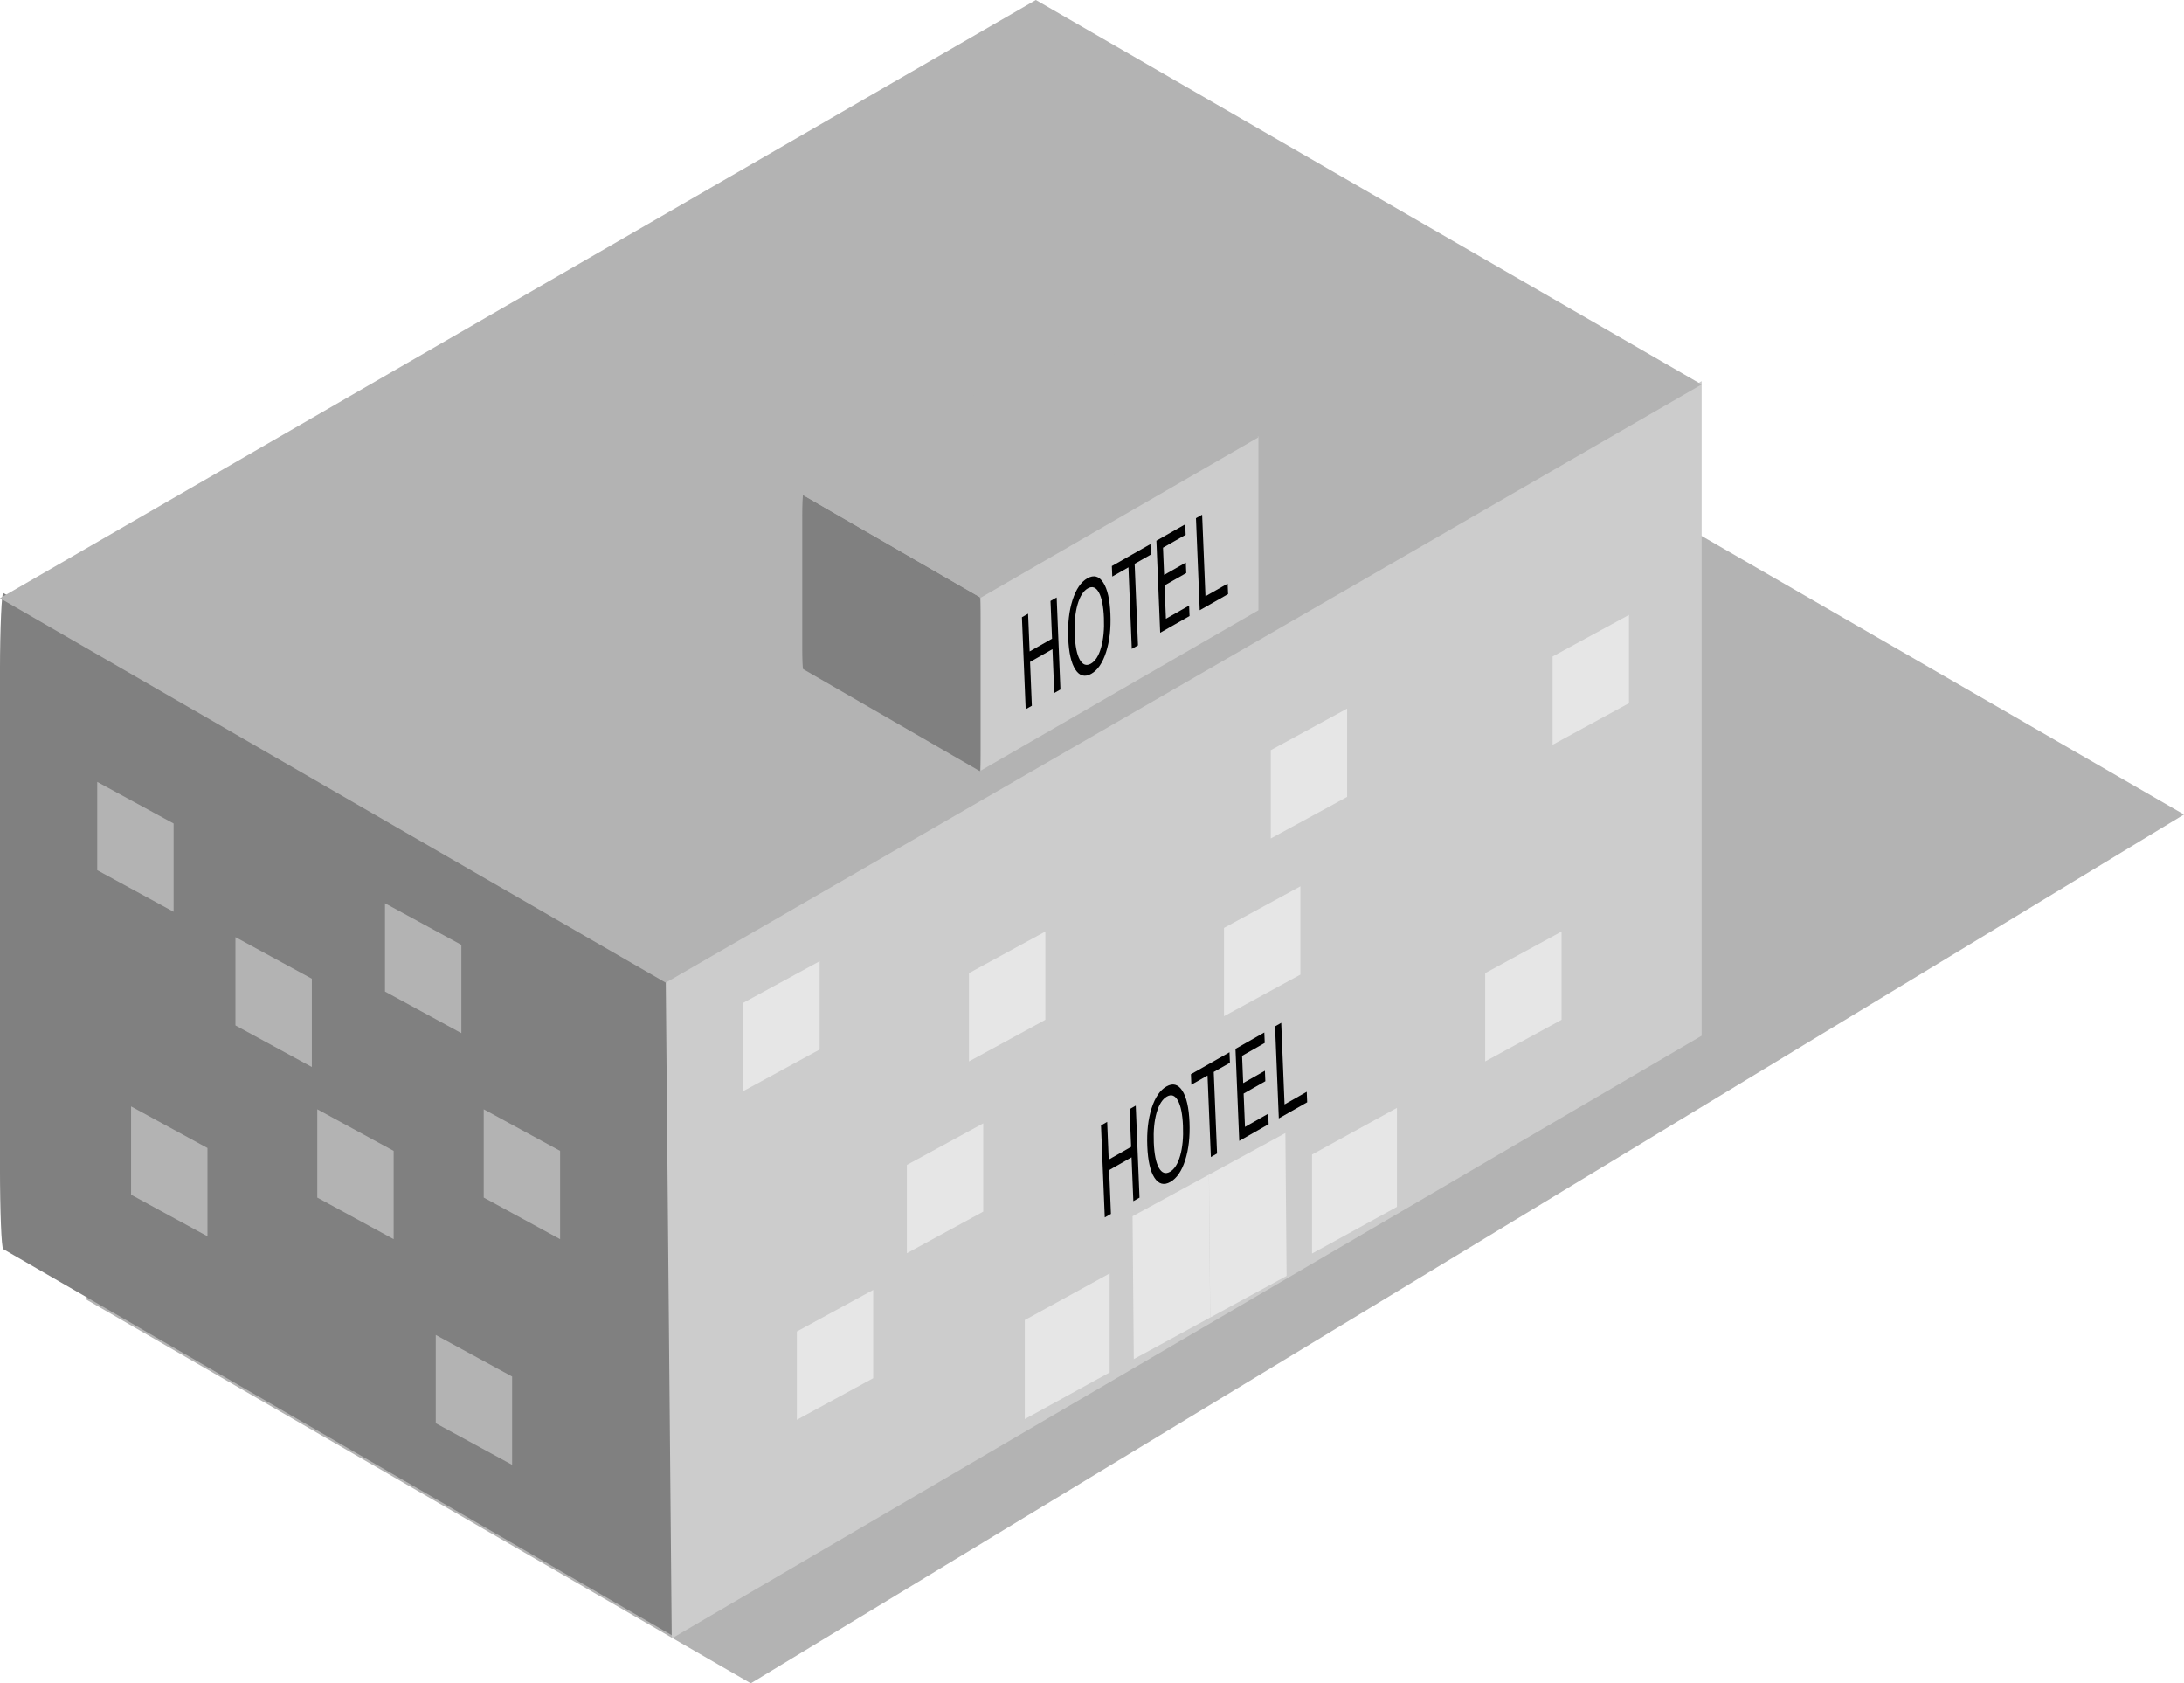 <?xml version="1.0" encoding="UTF-8"?>
<svg width="152.27mm" height="117.33mm" version="1.1" viewBox="0 0 152.27 117.33" xmlns="http://www.w3.org/2000/svg">
<g transform="translate(-32.702 -71.077)">
<path d="m184.97 127.85-46.418-26.799-99.922 60.557 46.418 26.799z" fill="#b3b3b3"/>
<rect transform="matrix(0 -1 .866 .5 0 0)" x="-139.13" y="37.761" width="45.733" height="54.393" rx="5.545" ry=".261" fill="#808080"/>
<path d="m79.536 185.28-0.417-45.939 72.222-41.697v45.626z" fill="#ccc"/>
<path d="m151.34 97.876-46.418-26.799-72.222 41.697 46.418 26.799z" fill="#b3b3b3"/>
<rect transform="matrix(0 -1 .866 .5 0 0)" x="-66.503" y="102.35" width="12.127" height="14.369" rx="1.486" ry=".07" fill="#808080"/>
<path d="m101.08 124.79v-12.12l19.361-11.178v12.12z" fill="#ccc"/>
<path d="m120.44 101.56-12.444-7.184-19.361 11.178 12.444 7.184z" fill="#b3b3b3"/>
<path d="m84.523 147.13v-6.154l5.325-2.899v6.154z" fill="#e6e6e6"/>
<path d="m100.26 145.06v-6.154l5.325-2.899v6.154z" fill="#e6e6e6"/>
<path d="m121.3 129.52v-6.154l5.325-2.899v6.154z" fill="#e6e6e6"/>
<path d="m136.25 145.06v-6.154l5.325-2.899v6.154z" fill="#e6e6e6"/>
<path d="m118.04 141.91v-6.154l5.325-2.899v6.154z" fill="#e6e6e6"/>
<path d="m95.929 158.43v-6.154l5.325-2.899v6.154z" fill="#e6e6e6"/>
<path d="m88.258 170.04v-6.154l5.325-2.899v6.154z" fill="#e6e6e6"/>
<path d="m140.95 122.99v-6.154l5.325-2.899v6.154z" fill="#e6e6e6"/>
<path d="m44.806 134.63v-6.154l-5.325-2.899v6.154z" fill="#b3b3b3"/>
<path d="m64.868 143.09v-6.154l-5.325-2.899v6.154z" fill="#b3b3b3"/>
<path d="m47.166 157.25v-6.154l-5.325-2.899v6.154z" fill="#b3b3b3"/>
<path d="m54.443 145.45v-6.154l-5.325-2.899v6.154z" fill="#b3b3b3"/>
<path d="m68.408 173.18v-6.154l-5.325-2.899v6.154z" fill="#b3b3b3"/>
<path d="m71.752 157.45v-6.154l-5.325-2.899v6.154z" fill="#b3b3b3"/>
<path d="m60.147 157.45v-6.154l-5.325-2.899v6.154z" fill="#b3b3b3"/>
<g transform="matrix(.109 -.062 .009 .22 75.176 102.79)" stroke-width="1.693" aria-label="HOTEL">
<path d="m253.84 122.94h3.945v11.953h14.336v-11.953h3.945v29.16h-3.945v-13.887h-14.336v13.887h-3.945z"/>
<path d="m295.76 125.62q-4.297 0-6.836 3.203-2.519 3.203-2.519 8.73 0 5.508 2.519 8.711 2.539 3.203 6.836 3.203 4.297 0 6.797-3.203 2.519-3.203 2.519-8.711 0-5.527-2.519-8.73-2.5-3.203-6.797-3.203zm0-3.203q6.133 0 9.805 4.121 3.672 4.102 3.672 11.016 0 6.894-3.672 11.016-3.672 4.102-9.805 4.102-6.152 0-9.844-4.102-3.672-4.102-3.672-11.016t3.672-11.016q3.691-4.121 9.844-4.121z"/>
<path d="m311.36 122.94h24.668v3.32h-10.352v25.84h-3.965v-25.84h-10.352z"/>
<path d="m339.86 122.94h18.438v3.32h-14.492v8.633h13.887v3.32h-13.887v10.566h14.844v3.32h-18.789z"/>
<path d="m365.17 122.94h3.945v25.84h14.199v3.32h-18.145z"/>
</g>
<g transform="matrix(.109 -.062 .009 .22 80.69 138.21)" stroke-width="1.693" aria-label="HOTEL">
<path d="m253.84 122.94h3.945v11.953h14.336v-11.953h3.945v29.16h-3.945v-13.887h-14.336v13.887h-3.945z"/>
<path d="m295.76 125.62q-4.297 0-6.836 3.203-2.519 3.203-2.519 8.73 0 5.508 2.519 8.711 2.539 3.203 6.836 3.203 4.297 0 6.797-3.203 2.519-3.203 2.519-8.711 0-5.527-2.519-8.73-2.5-3.203-6.797-3.203zm0-3.203q6.133 0 9.805 4.121 3.672 4.102 3.672 11.016 0 6.894-3.672 11.016-3.672 4.102-9.805 4.102-6.152 0-9.844-4.102-3.672-4.102-3.672-11.016t3.672-11.016q3.691-4.121 9.844-4.121z"/>
<path d="m311.36 122.94h24.668v3.32h-10.352v25.84h-3.965v-25.84h-10.352z"/>
<path d="m339.86 122.94h18.438v3.32h-14.492v8.633h13.887v3.32h-13.887v10.566h14.844v3.32h-18.789z"/>
<path d="m365.17 122.94h3.945v25.84h14.199v3.32h-18.145z"/>
</g>
<path d="m111.75 165.81-0.085-9.959 5.325-2.899 0.085 9.959z" fill="#e6e6e6"/>
<path d="m117.08 162.91-0.085-9.959 5.325-2.899 0.085 9.959z" fill="#e6e6e6"/>
<path d="m124.18 158.45v-6.901l5.917-3.251v6.901z" fill="#e6e6e6"/>
<path d="m104.15 169.99v-6.901l5.917-3.251v6.901z" fill="#e6e6e6"/>
</g>
</svg>
